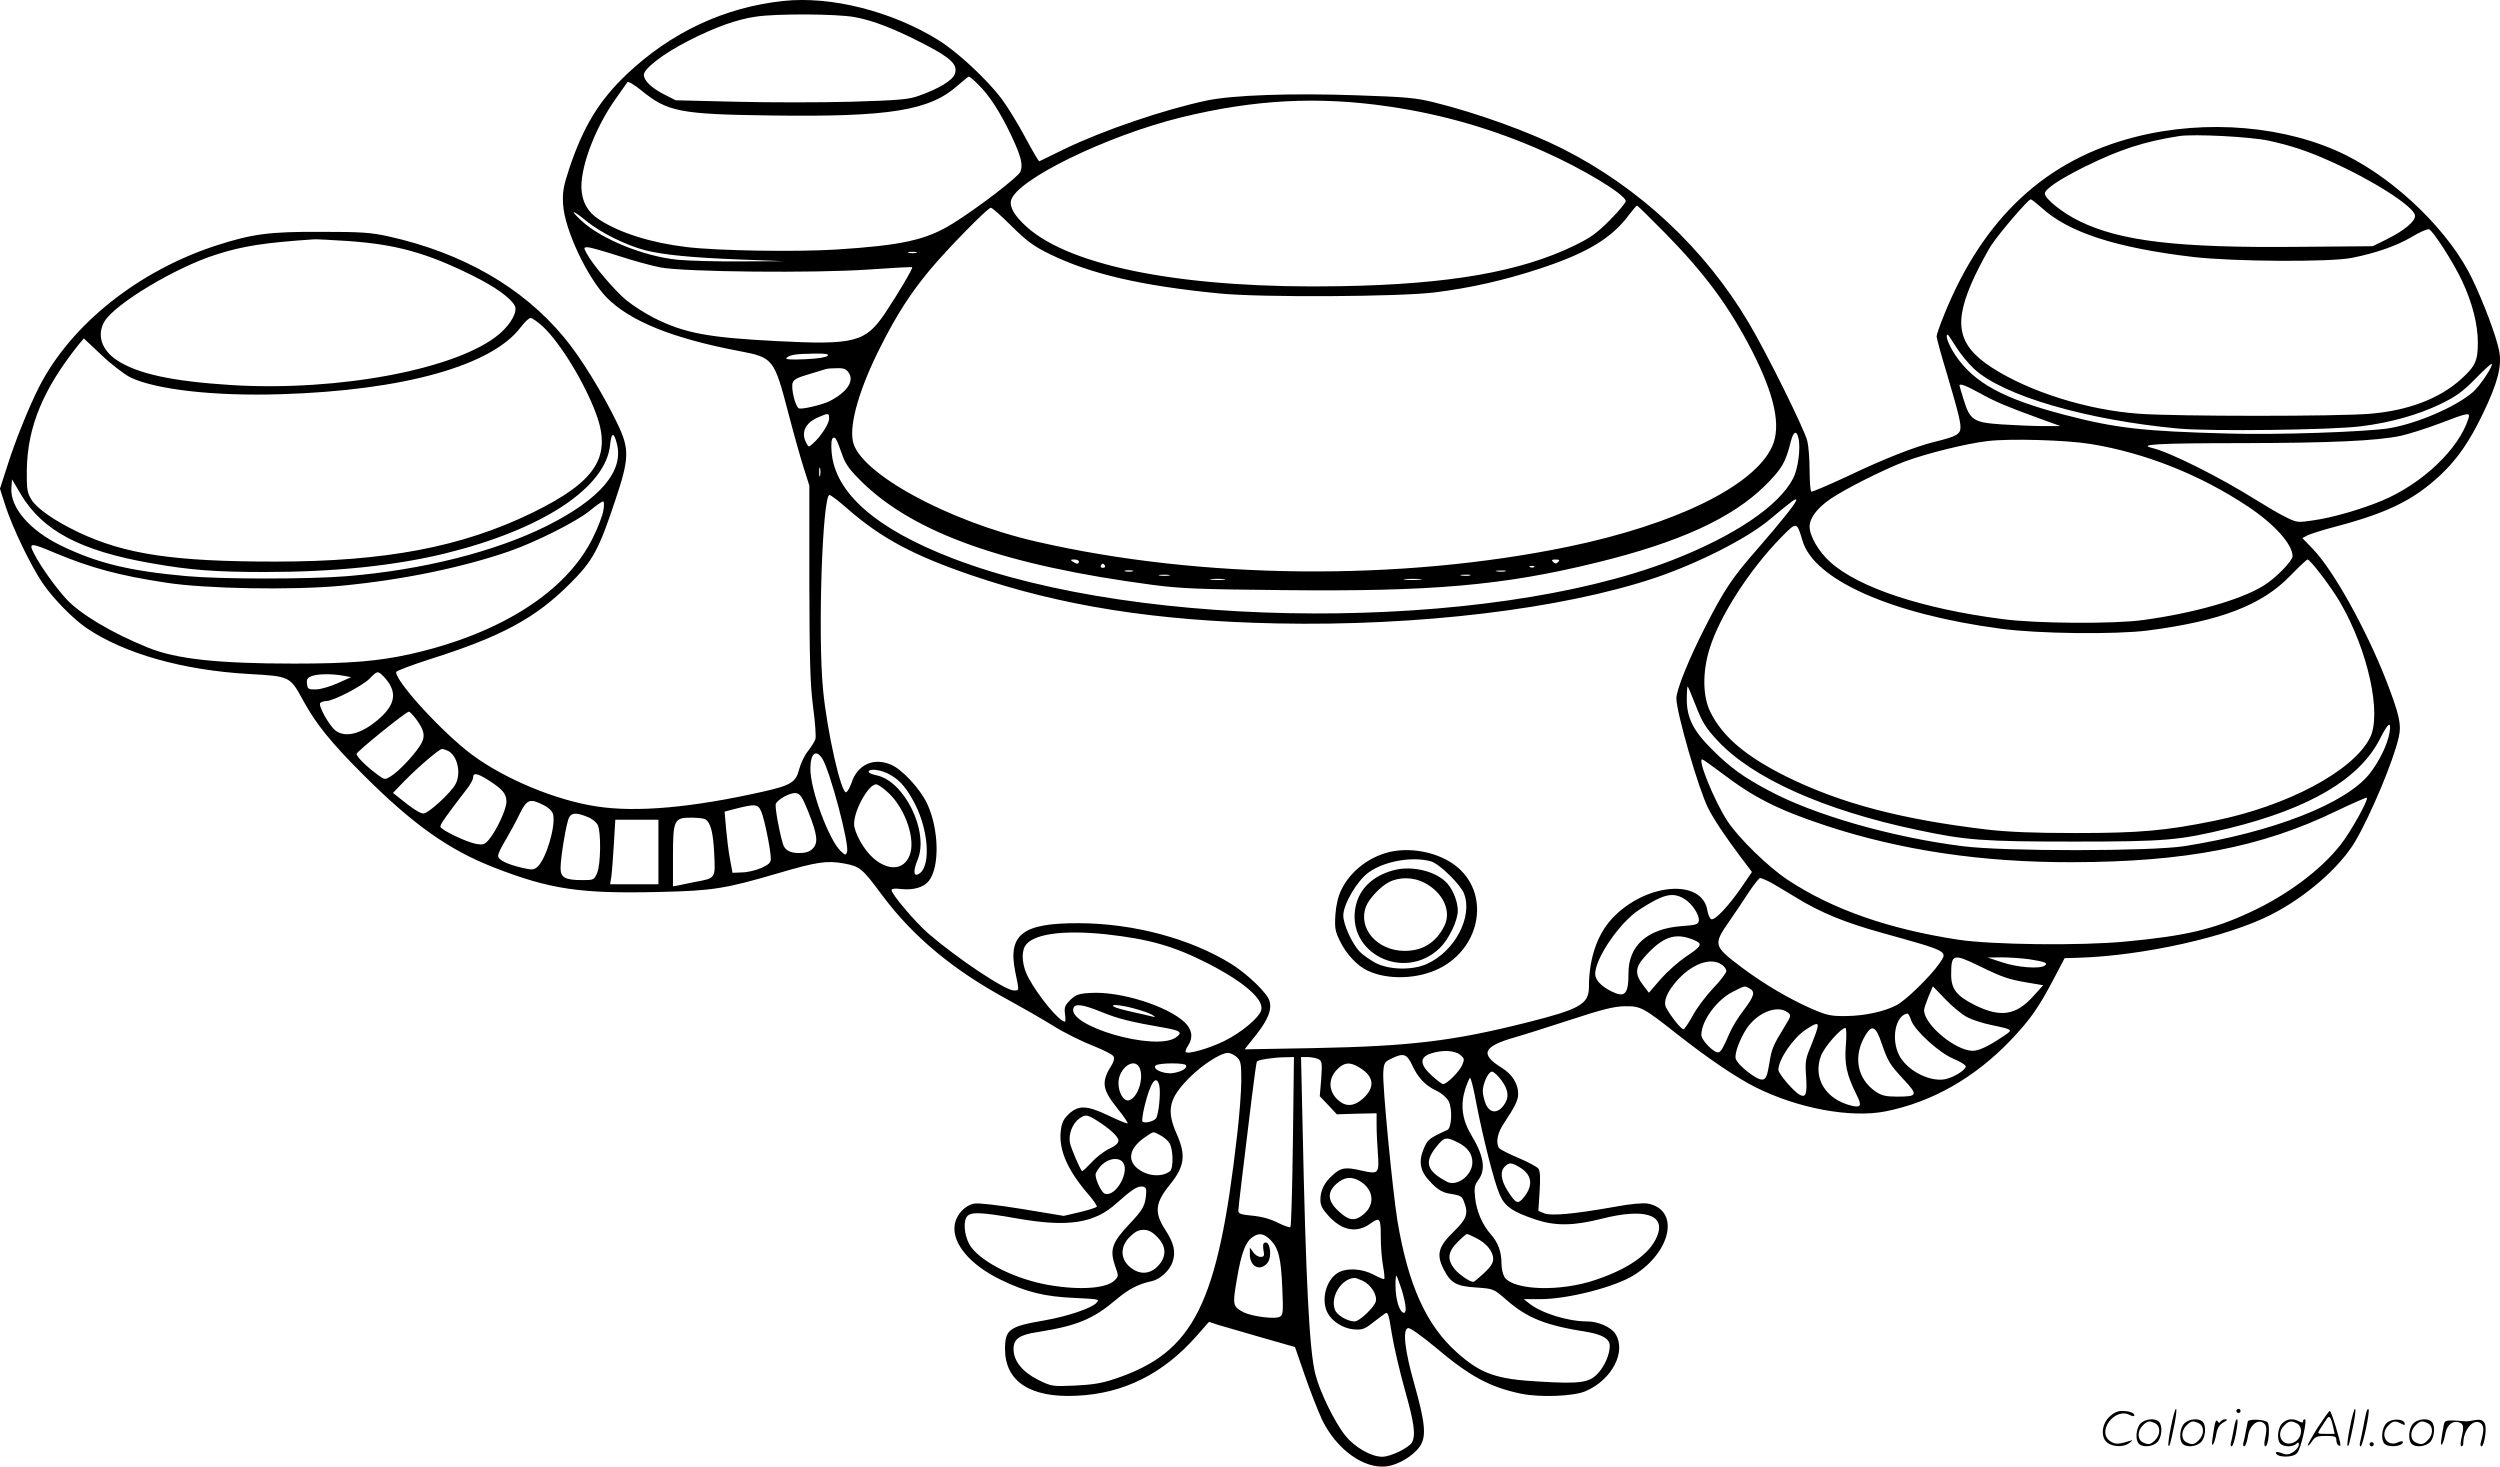 <svg version="1.0" xmlns="http://www.w3.org/2000/svg"
  viewBox="0 0 1200.922 704.498"
 preserveAspectRatio="xMidYMid meet">
<g transform="translate(0.281,704.769) scale(0.1,-0.1)"
fill="#000000" stroke="none">
<path d="M3760 7043 c-283 -30 -540 -151 -752 -352 -132 -125 -208 -250 -275
-449 -30 -91 -34 -115 -31 -176 7 -119 114 -348 208 -446 111 -114 317 -198
640 -259 162 -31 166 -36 235 -301 25 -96 58 -213 73 -260 l27 -85 0 -465 c1
-384 4 -488 18 -598 10 -74 15 -144 11 -155 -4 -12 -20 -38 -36 -58 -16 -20
-34 -57 -41 -84 -16 -65 -40 -80 -174 -110 -341 -77 -609 -101 -801 -71 -196
30 -439 131 -597 248 -141 105 -365 349 -365 397 0 6 73 33 162 62 345 109
509 198 674 364 108 107 138 162 216 397 69 205 70 248 10 373 -70 145 -177
319 -256 413 -199 240 -487 405 -842 484 -86 19 -130 22 -329 22 -244 1 -326
-10 -497 -65 -377 -122 -702 -382 -854 -682 -49 -97 -117 -265 -154 -385 l-33
-102 27 -84 c34 -105 121 -285 177 -368 50 -74 145 -171 210 -216 182 -124
464 -204 783 -222 197 -11 196 -11 260 -128 61 -112 132 -200 290 -358 239
-238 408 -358 625 -443 272 -106 415 -127 796 -118 257 6 314 15 570 90 184
54 234 62 316 47 76 -14 88 -23 181 -149 151 -203 345 -364 606 -505 64 -35
162 -91 217 -125 54 -34 141 -77 193 -97 51 -20 96 -43 99 -52 4 -8 0 -24 -7
-36 -54 -85 -50 -119 25 -213 30 -37 52 -69 49 -72 -2 -2 -45 15 -94 39 -106
50 -145 50 -194 1 -23 -24 -30 -41 -34 -83 -7 -90 36 -186 138 -303 22 -26 38
-50 36 -54 -3 -4 -40 -16 -82 -26 l-77 -18 -199 33 c-117 19 -212 30 -231 26
-46 -9 -87 -54 -94 -104 -12 -88 75 -191 222 -262 121 -59 211 -81 353 -87
121 -6 123 -6 105 -25 -26 -26 -140 -64 -248 -83 -171 -29 -190 -44 -190 -139
1 -155 122 -234 344 -223 225 10 416 105 576 287 l60 68 45 -15 c25 -7 118
-34 207 -60 l161 -46 47 -136 c26 -75 63 -170 82 -211 69 -144 202 -241 313
-226 56 8 127 51 158 96 32 47 26 112 -27 300 -46 161 -57 262 -30 268 10 2
65 -37 130 -91 167 -141 261 -192 412 -224 91 -19 254 -13 311 12 128 55 198
192 142 277 -21 31 -82 58 -134 58 -94 0 -222 40 -281 88 l-24 19 79 0 c133 0
360 58 453 117 179 114 217 313 64 342 -23 4 -83 -1 -162 -16 -193 -34 -301
-44 -335 -31 l-29 12 6 93 c4 66 3 98 -6 110 -7 9 -50 32 -97 52 -46 19 -88
41 -92 47 -17 26 -7 75 25 121 52 78 67 109 67 139 0 49 -29 95 -80 126 -105
65 -89 102 65 146 33 9 150 46 260 82 156 51 214 66 265 67 79 1 89 -4 260
-139 144 -113 277 -203 370 -250 204 -102 457 -149 625 -116 224 45 428 161
602 343 93 98 133 155 206 294 l52 99 70 2 c309 10 712 100 920 206 167 84
333 229 406 353 75 128 184 388 209 500 14 62 3 109 -61 275 -97 247 -253 527
-350 628 l-52 54 25 13 c13 7 77 27 142 44 248 66 371 128 500 249 80 77 136
158 201 293 71 148 92 229 77 302 -14 70 -73 227 -128 342 -107 225 -360 473
-609 597 -283 140 -668 174 -1010 87 -430 -109 -731 -389 -919 -855 -20 -49
-36 -95 -36 -103 0 -8 22 -90 50 -181 58 -197 70 -245 63 -270 -6 -22 -30 -33
-120 -55 -97 -24 -243 -81 -423 -167 -90 -42 -168 -75 -172 -73 -4 3 -8 49 -8
102 0 53 -5 117 -11 141 -12 53 -195 423 -282 569 -211 356 -526 650 -895 836
-163 82 -410 171 -616 222 -88 22 -136 26 -374 34 -307 11 -593 1 -717 -25
-204 -43 -498 -143 -684 -233 -64 -31 -118 -57 -121 -59 -3 -2 -33 50 -68 115
-34 64 -85 147 -112 183 -69 93 -214 228 -305 284 -222 138 -516 213 -745 188z
m340 -77 c92 -16 200 -59 344 -134 123 -64 155 -96 140 -139 -10 -31 -76 -71
-172 -105 -49 -18 -93 -22 -324 -29 -148 -4 -398 -4 -557 0 l-288 7 -57 29
c-59 30 -96 66 -96 93 0 30 94 102 209 161 134 69 239 106 331 119 101 15 385
13 470 -2z m596 -324 c53 -51 107 -135 159 -245 48 -102 57 -140 44 -174 -9
-24 -204 -174 -325 -249 -126 -79 -245 -105 -560 -125 -194 -12 -570 -6 -719
12 -168 20 -319 67 -418 131 -58 37 -86 89 -87 159 0 110 72 294 169 428 25
36 49 69 52 74 4 5 33 -12 65 -38 128 -105 186 -116 623 -122 572 -8 765 23
901 146 25 22 48 40 51 41 4 0 24 -17 45 -38z m1974 -106 c259 -38 503 -109
741 -215 187 -83 385 -202 396 -238 2 -6 -31 -47 -74 -90 -64 -65 -95 -87
-173 -125 -259 -126 -602 -186 -1120 -195 -741 -14 -1295 91 -1511 285 -58 52
-83 95 -75 127 25 99 460 311 818 399 352 86 656 102 998 52z m4225 -164 c110
-24 191 -51 301 -101 203 -91 396 -215 402 -258 4 -27 -51 -73 -138 -116 l-65
-32 -355 -3 c-582 -6 -858 27 -1055 124 -80 39 -165 107 -165 132 0 21 68 67
190 128 170 84 288 122 455 148 71 11 342 -3 430 -22z m-1092 -321 c130 -120
359 -194 732 -238 194 -22 655 -25 760 -4 116 23 216 58 288 101 38 23 75 39
83 36 20 -8 119 -163 159 -249 49 -105 75 -209 75 -295 0 -88 -12 -114 -82
-177 -104 -93 -254 -150 -437 -165 -150 -13 -925 -13 -1106 0 -248 17 -529
105 -711 223 -167 109 -186 216 -79 442 24 50 58 113 76 142 39 60 179 223
191 223 5 0 27 -18 51 -39z m-1807 -123 c195 -199 309 -355 418 -567 109 -214
140 -361 96 -458 -85 -189 -465 -375 -982 -482 -806 -166 -1762 -157 -2552 25
-428 98 -854 332 -882 483 -17 86 34 258 133 453 78 155 144 257 236 368 86
103 279 300 294 300 6 0 51 -40 99 -88 74 -73 105 -96 184 -135 195 -95 437
-152 815 -189 200 -20 863 -16 1034 5 174 22 333 58 501 113 232 76 351 148
435 263 17 22 33 41 36 41 3 0 64 -60 135 -132z m-5178 55 c65 -53 188 -114
277 -137 90 -23 227 -36 460 -45 l210 -8 -210 -1 c-115 -1 -252 3 -304 8 -164
17 -364 99 -459 186 -63 58 -46 56 26 -3z m-1151 -93 c232 -16 378 -56 600
-166 109 -54 183 -107 203 -145 15 -27 -18 -87 -72 -134 -196 -169 -771 -279
-1290 -247 -284 18 -451 54 -550 120 -74 49 -97 123 -58 187 53 85 339 257
533 319 130 42 234 58 472 74 11 1 84 -3 162 -8z m1300 -71 c70 -23 161 -48
203 -56 118 -22 743 -28 1000 -10 113 8 207 13 209 11 5 -4 -68 -128 -131
-222 -93 -138 -147 -152 -517 -133 -333 17 -445 38 -591 111 -42 21 -101 59
-132 84 -57 46 -166 175 -193 227 -15 28 -14 29 5 29 12 0 78 -19 147 -41z
m1431 14 c-10 -2 -26 -2 -35 0 -10 3 -2 5 17 5 19 0 27 -2 18 -5z m-1794 -353
c84 -78 202 -271 257 -421 76 -206 -1 -325 -306 -474 -338 -165 -707 -235
-1235 -235 -490 0 -722 35 -946 141 -113 54 -199 113 -226 157 -20 33 -23 49
-22 142 3 207 78 389 251 605 l23 27 85 -80 c46 -44 109 -92 138 -107 123 -59
404 -91 722 -81 593 18 1019 138 1156 325 17 22 37 41 45 41 8 0 34 -18 58
-40z m6789 -98 c20 -32 59 -80 87 -106 138 -129 539 -246 982 -287 152 -14
738 -7 877 11 139 17 274 55 380 106 76 37 108 60 167 120 40 41 76 74 79 74
16 0 -54 -106 -89 -136 -83 -72 -273 -153 -406 -174 -112 -17 -536 -32 -765
-25 -417 11 -545 26 -790 90 -295 77 -436 154 -525 287 -33 50 -51 98 -36 98
2 0 19 -26 39 -58z m-5421 -44 c-7 -7 -52 -14 -110 -16 -65 -3 -94 -1 -87 6
15 15 42 20 130 21 61 1 76 -2 67 -11z m103 -82 c26 -40 -9 -92 -92 -135 -34
-17 -132 -41 -148 -35 -17 7 -39 96 -30 123 4 15 25 26 78 41 40 12 77 23 82
25 6 2 29 4 52 4 34 1 46 -4 58 -23z m5431 -96 c80 -44 128 -64 284 -121 l105
-38 -85 0 c-47 0 -136 4 -197 8 -135 9 -153 20 -183 119 -11 35 -20 66 -20 68
0 11 31 0 96 -36z m-5526 -123 c0 -25 -41 -88 -78 -120 -20 -18 -21 -18 -31 2
-27 49 -7 95 52 122 54 24 57 24 57 -4z m7875 1 c-45 -146 -222 -315 -417
-396 -99 -41 -236 -81 -329 -94 -74 -11 -78 -11 -130 15 -30 14 -94 52 -144
83 -172 108 -412 229 -500 250 -70 17 29 23 430 23 433 1 648 11 764 35 36 8
120 34 186 59 141 54 149 55 140 25z m-3219 -93 c12 -48 -1 -149 -25 -195 -68
-133 -284 -278 -586 -395 -889 -343 -2545 -338 -3450 10 -370 142 -567 315
-583 511 -3 40 -1 64 7 68 11 7 16 -2 47 -89 13 -37 36 -68 90 -121 253 -248
688 -402 1399 -496 136 -18 228 -21 619 -25 722 -8 1065 22 1516 133 396 97
648 213 806 369 81 81 98 109 124 213 12 47 27 54 36 17z m-5676 -27 c36 -132
-79 -268 -337 -397 -247 -123 -595 -211 -958 -241 -179 -15 -602 -15 -770 0
-277 25 -428 62 -601 145 -154 74 -250 186 -242 281 l3 39 42 -71 c104 -176
288 -273 628 -332 185 -33 308 -42 546 -42 334 0 621 30 864 89 468 115 773
316 793 522 6 60 18 63 32 7z m7080 -3 c262 -43 525 -147 755 -300 127 -84
215 -182 215 -239 0 -23 -84 -109 -143 -144 -111 -67 -334 -130 -577 -163
-138 -19 -513 -17 -675 5 -385 50 -690 151 -826 274 -55 49 -99 125 -99 170 0
41 36 89 100 133 69 47 249 138 355 179 101 38 296 87 400 99 108 13 378 5
495 -14z m-6103 -152 c-3 -10 -5 -2 -5 17 0 19 2 27 5 18 2 -10 2 -26 0 -35z
m130 -158 c161 -141 317 -225 595 -320 432 -148 886 -220 1468 -232 681 -14
1368 69 1815 218 206 69 445 190 553 281 106 88 123 101 128 96 7 -7 -67 -100
-189 -240 -119 -136 -157 -193 -248 -371 -80 -157 -139 -303 -139 -344 0 -67
107 -438 153 -528 25 -51 85 -140 155 -233 l55 -73 -49 -72 c-61 -89 -128
-161 -146 -155 -7 3 -16 21 -19 42 -25 156 -300 132 -459 -40 -71 -77 -110
-193 -110 -327 0 -83 -43 -107 -298 -171 -357 -90 -562 -114 -1021 -123 l-335
-6 57 72 c57 73 75 120 62 162 -12 38 -105 127 -181 175 -198 123 -470 196
-734 197 -270 1 -342 -53 -306 -233 20 -96 20 -90 -7 -90 -41 0 -268 151 -411
274 -60 52 -176 188 -176 208 0 7 17 9 46 5 60 -6 108 8 133 39 53 67 49 249
-8 371 -34 72 -121 166 -175 188 -83 35 -160 -1 -188 -87 -8 -23 -19 -43 -26
-46 -24 -8 -92 292 -111 492 -26 265 -3 936 31 936 6 0 44 -29 85 -65z m-1171
-7 c-3 -24 -26 -84 -51 -134 -127 -259 -445 -461 -875 -558 -157 -35 -294 -46
-561 -46 -365 0 -566 22 -699 76 -176 71 -328 162 -395 235 -51 55 -126 161
-154 217 -28 54 -19 54 102 3 170 -71 306 -108 530 -142 191 -30 611 -37 844
-15 294 28 579 87 808 166 126 44 320 141 385 194 30 25 59 45 64 45 5 1 6
-18 2 -41z m5760 -148 c55 -187 425 -352 949 -422 182 -25 554 -29 710 -9 347
45 547 121 684 263 42 43 79 78 83 78 13 0 114 -133 156 -205 135 -232 202
-539 143 -653 -82 -159 -396 -326 -746 -397 -235 -48 -360 -59 -665 -59 -209
0 -324 5 -430 17 -409 49 -695 124 -955 251 -199 98 -313 194 -372 314 -37 75
-38 192 -4 302 48 157 191 379 343 535 77 78 76 79 104 -15z m-3476 -100 c0
-13 -11 -13 -30 0 -12 8 -11 10 8 10 12 0 22 -4 22 -10z m2302 -2 c-9 -9 -15
-9 -24 0 -9 9 -7 12 12 12 19 0 21 -3 12 -12z m-2177 -18 c3 -5 -1 -10 -10
-10 -9 0 -13 5 -10 10 3 6 8 10 10 10 2 0 7 -4 10 -10z m2062 -6 c-3 -3 -12
-4 -19 -1 -8 3 -5 6 6 6 11 1 17 -2 13 -5z m-1929 -21 c-10 -2 -26 -2 -35 0
-10 3 -2 5 17 5 19 0 27 -2 18 -5z m1790 0 c-10 -2 -28 -2 -40 0 -13 2 -5 4
17 4 22 1 32 -1 23 -4z m-1615 -20 c-13 -2 -33 -2 -45 0 -13 2 -3 4 22 4 25 0
35 -2 23 -4z m1445 0 c-10 -2 -28 -2 -40 0 -13 2 -5 4 17 4 22 1 32 -1 23 -4z
m-1180 -20 c-15 -2 -42 -2 -60 0 -18 2 -6 4 27 4 33 0 48 -2 33 -4z m939 0
c-20 -2 -52 -2 -70 0 -17 2 0 4 38 4 39 0 53 -2 32 -4z m-4977 -465 c65 -68
60 -128 -14 -196 -85 -78 -168 -102 -218 -63 -29 23 -82 117 -73 131 3 5 17
10 29 10 35 0 176 74 210 109 35 37 39 37 66 9z m-195 4 l39 -7 -64 -29 c-36
-16 -83 -30 -105 -30 -36 -1 -40 1 -43 27 -3 21 2 29 20 36 27 12 98 13 153 3z
m6499 -146 c31 -79 48 -106 103 -165 167 -181 513 -336 960 -430 236 -50 314
-56 753 -56 443 0 506 6 745 64 387 95 627 237 724 428 40 79 56 91 47 33 -9
-57 -49 -139 -96 -199 -114 -144 -465 -281 -890 -348 -162 -25 -868 -26 -1066
0 -341 43 -716 151 -932 268 -119 63 -182 109 -264 190 -95 93 -128 156 -128
247 0 34 2 62 4 62 2 0 20 -42 40 -94z m-6149 -61 c43 -58 48 -88 18 -132 -33
-50 -101 -121 -138 -144 -29 -18 -29 -18 -65 8 -54 40 -100 86 -100 99 0 11
236 202 251 203 4 1 19 -15 34 -34z m156 -155 c44 -24 62 -106 35 -158 -20
-40 -131 -142 -154 -142 -17 0 -52 22 -122 79 l-25 20 55 57 c67 68 167 154
181 154 6 0 19 -5 30 -10z m1796 -36 c37 -57 132 -415 119 -449 -6 -17 -8 -16
-30 4 -57 54 -146 294 -146 395 0 74 26 97 57 50z m4317 -67 c157 -120 273
-179 506 -256 359 -118 748 -176 1180 -175 545 1 911 72 1269 245 79 38 146
67 148 65 9 -9 -79 -167 -127 -227 -96 -122 -258 -242 -433 -323 -178 -83
-310 -114 -597 -141 -215 -21 -645 -16 -808 9 -332 51 -602 145 -817 287 -95
63 -236 201 -290 283 -63 97 -144 296 -121 296 4 0 44 -29 90 -63z m-3989 -12
c48 -27 80 -67 119 -142 68 -136 75 -312 11 -336 -20 -8 -20 22 0 70 57 135
-64 382 -200 407 -19 4 -35 11 -35 16 0 19 64 10 105 -15z m-1933 -24 c69 -44
88 -66 88 -104 0 -36 -45 -134 -83 -181 -21 -25 -27 -28 -63 -22 -45 8 -167
66 -171 82 -3 10 24 48 124 178 18 22 33 49 33 59 0 24 19 21 72 -12z m1923
-62 c82 -76 133 -227 101 -302 -28 -69 -101 -74 -173 -12 -45 38 -93 124 -93
165 0 66 69 190 106 190 8 0 35 -18 59 -41z m-386 -88 c45 -113 50 -152 22
-180 -15 -15 -34 -21 -65 -21 -46 0 -71 15 -79 48 -19 65 -38 176 -33 188 9
22 69 55 96 52 21 -3 30 -16 59 -87z m-1270 29 c23 -11 41 -29 45 -43 14 -56
-33 -215 -75 -253 -17 -15 -26 -16 -69 -6 -78 18 -120 39 -120 59 0 10 17 45
38 79 20 34 50 89 66 123 34 69 49 75 115 41z m1046 -33 c15 -36 45 -185 45
-224 0 -19 -9 -28 -46 -45 -26 -11 -67 -21 -92 -21 l-46 -2 -12 65 c-7 36 -15
102 -19 147 l-7 82 38 10 c113 29 122 28 139 -12z m-837 -23 c23 -8 44 -26 51
-40 16 -36 14 -188 -3 -229 -15 -34 -17 -35 -70 -35 -84 0 -106 12 -106 57 0
52 28 221 41 244 12 23 36 24 87 3z m568 -12 c25 -17 37 -62 42 -163 6 -123 8
-119 -93 -138 -33 -7 -70 -14 -82 -17 l-23 -4 0 143 c0 177 5 187 88 187 31 0
62 -4 68 -8z m-226 -157 l0 -155 -116 0 -116 0 6 38 c3 20 8 90 12 155 l7 117
103 0 104 0 0 -155z m5333 -141 c18 -9 77 -44 131 -77 120 -74 236 -121 416
-171 322 -90 315 -86 273 -147 -44 -63 -162 -178 -206 -200 -59 -31 -153 -51
-241 -52 -70 -1 -91 3 -157 31 -110 47 -241 124 -347 204 -135 102 -136 108
-56 223 30 44 74 108 96 143 23 34 46 62 50 62 5 0 23 -7 41 -16z m-405 -84
c38 -23 73 -77 70 -105 -3 -18 -13 -21 -83 -26 -163 -12 -255 -93 -255 -225 0
-103 -17 -121 -83 -88 -49 25 -77 55 -77 83 0 76 118 248 212 309 116 75 160
86 216 52z m-2780 -170 c209 -23 327 -56 495 -142 171 -88 266 -171 253 -222
-9 -36 -96 -109 -178 -149 -71 -35 -174 -65 -185 -53 -3 3 2 17 11 30 26 40
20 78 -16 113 -84 79 -311 150 -452 141 -56 -3 -70 -8 -97 -33 -26 -26 -30
-35 -26 -67 3 -21 3 -38 0 -38 -27 0 -129 123 -177 214 -27 51 -34 113 -16
147 32 59 176 81 388 59z m2822 -26 c49 -20 45 -29 -36 -83 -34 -23 -87 -70
-119 -106 l-57 -66 -29 38 c-39 52 -37 84 9 135 86 96 145 117 232 82z m1376
-127 c108 -53 142 -65 235 -80 l71 -12 -46 -51 c-84 -94 -158 -106 -283 -44
-86 43 -113 77 -113 145 0 101 8 104 136 42z m238 33 c78 -12 94 -19 75 -31
-26 -17 -133 -8 -204 16 l-70 23 65 1 c36 0 96 -4 134 -9z m-1476 -26 c12 -8
22 -22 22 -31 0 -8 -28 -46 -63 -82 -35 -37 -79 -96 -98 -131 -19 -35 -39 -65
-45 -66 -9 -3 -60 60 -83 103 -15 29 3 74 50 128 73 83 164 116 217 79z m133
-114 c29 -16 24 -36 -27 -104 -26 -33 -55 -81 -66 -106 -36 -82 -43 -93 -55
-97 -19 -7 -83 57 -83 83 0 68 74 169 152 208 60 30 54 29 79 16z m1047 -139
c23 -12 75 -29 115 -37 108 -23 106 -22 56 -55 -69 -47 -116 -69 -146 -69 -83
1 -233 126 -233 195 0 9 10 38 21 65 l21 50 62 -64 c33 -35 80 -73 104 -85z
m-4158 25 c78 -32 138 -47 305 -76 74 -13 85 -23 49 -47 -101 -66 -523 57
-490 143 8 22 45 17 136 -20z m153 18 c34 -9 73 -22 87 -30 18 -11 20 -13 5
-10 -11 3 -54 13 -95 22 -41 9 -82 20 -90 25 -26 14 26 11 93 -7z m3141 -19
c19 -14 18 -16 -16 -72 -55 -90 -60 -102 -72 -177 -10 -59 -16 -72 -33 -74
-26 -4 -121 71 -128 101 -7 25 23 101 56 149 53 74 145 109 193 73z m594 -39
c19 -51 137 -158 205 -185 31 -13 57 -29 57 -36 0 -18 -62 -55 -102 -62 -76
-12 -181 44 -218 116 -40 79 -17 192 40 200 4 1 12 -14 18 -33z m-451 -38 c-3
-13 -17 -52 -32 -88 -24 -57 -27 -73 -22 -141 6 -88 -1 -106 -31 -90 -29 16
-102 101 -102 120 1 50 70 152 132 193 52 34 62 35 55 6z m137 -82 c-7 -90 4
-142 52 -238 26 -51 21 -62 -23 -52 -126 30 -189 133 -148 241 16 42 96 133
117 133 5 0 6 -37 2 -84z m171 13 c31 -90 38 -102 107 -177 70 -75 68 -82 -33
-82 -52 0 -73 5 -100 23 -92 62 -112 173 -49 275 30 49 49 38 75 -39z m-2024
-58 c21 -17 22 -21 10 -50 -14 -31 -73 -91 -92 -91 -5 0 -30 19 -55 42 -57 52
-58 87 -4 105 54 18 114 16 141 -6z m-1073 -11 c20 -19 22 -31 22 -113 0 -51
-9 -169 -20 -262 -93 -815 -207 -1043 -585 -1170 -61 -21 -107 -29 -192 -33
-112 -5 -114 -4 -178 27 -76 38 -119 91 -119 148 0 49 28 69 116 82 189 30
266 62 377 156 60 51 107 75 173 89 39 9 85 52 98 92 16 48 7 90 -35 154 -54
83 -49 130 22 217 71 88 78 141 33 243 -51 115 -38 172 62 272 61 61 149 118
184 118 11 0 30 -9 42 -20z m842 -37 c28 -62 64 -100 118 -125 25 -12 49 -33
58 -50 19 -37 15 -128 -6 -138 -88 -40 -95 -46 -114 -91 -27 -66 -16 -111 38
-165 29 -30 53 -44 81 -49 60 -10 64 -12 75 -40 22 -57 13 -82 -49 -143 -74
-72 -85 -109 -50 -179 35 -69 61 -84 159 -90 82 -6 82 -6 143 -59 101 -88 188
-123 386 -154 76 -13 111 -34 111 -67 0 -40 -22 -92 -53 -128 -42 -49 -84 -56
-283 -44 -208 11 -282 37 -396 138 -149 132 -236 324 -288 635 -24 151 -72
647 -68 712 3 45 6 51 38 66 58 29 75 24 100 -29z m-572 -368 c-3 -223 -8
-408 -12 -412 -3 -3 -30 6 -60 21 -35 18 -79 30 -123 34 -60 6 -68 10 -67 27
1 19 22 195 65 545 11 90 22 166 24 169 8 8 79 19 129 20 l49 1 -5 -405z m123
395 c17 -10 18 -18 13 -94 l-7 -84 41 -43 41 -44 95 3 96 2 0 -58 c0 -33 3
-92 6 -133 7 -100 4 -103 -80 -84 -76 18 -99 14 -139 -24 -39 -35 -57 -73 -57
-116 0 -28 9 -45 41 -80 64 -69 134 -82 199 -35 46 33 50 27 50 -63 0 -46 5
-109 11 -141 6 -32 8 -60 6 -62 -2 -3 -26 7 -52 21 -53 28 -123 33 -165 12
-61 -31 -89 -131 -56 -195 22 -42 74 -75 125 -80 40 -3 52 0 90 30 24 18 51
39 60 45 15 11 19 2 34 -96 10 -61 38 -181 62 -267 45 -159 54 -219 35 -255
-15 -26 -102 -69 -143 -69 -53 0 -134 46 -179 104 -49 61 -121 208 -142 292
-29 112 -46 442 -62 1212 l-7 312 32 0 c18 0 41 -5 52 -10z m-861 -39 c24 -46
-4 -142 -47 -158 -25 -10 -53 32 -53 82 0 70 73 125 100 76z m224 10 c9 -14
-21 -32 -63 -38 -47 -6 -105 22 -80 38 18 11 136 12 143 0z m833 -11 c72 -43
77 -96 17 -150 -46 -40 -86 -40 -125 -1 -40 41 -41 97 0 140 34 36 63 39 108
11z m683 -62 c35 -48 38 -85 9 -122 -30 -39 -66 -35 -85 9 -7 19 -14 46 -14
60 0 38 27 95 44 95 9 0 29 -19 46 -42z m-121 -110 c33 -169 85 -376 112 -438
25 -58 61 -83 174 -121 94 -31 181 -30 315 4 208 53 311 20 267 -85 -35 -84
-136 -155 -297 -209 -168 -57 -390 -50 -435 13 -8 13 -15 41 -15 63 0 59 -15
102 -51 143 -42 48 -69 111 -76 178 -5 46 -2 60 16 84 37 50 26 116 -35 217
-43 72 -52 142 -29 217 10 31 21 56 24 56 4 0 18 -55 30 -122z m-1523 86 c8
-33 -3 -143 -16 -159 -13 -16 -59 -25 -65 -14 -3 4 2 39 11 76 28 113 56 152
70 97z m-306 -165 c65 -40 110 -81 110 -100 0 -13 -15 -26 -45 -40 -24 -11
-63 -41 -85 -66 -23 -24 -43 -43 -45 -41 -12 14 -53 110 -58 136 -8 41 12 93
44 116 30 21 37 20 79 -5z m310 -74 c16 -8 36 -25 44 -37 19 -27 21 -121 4
-136 -40 -31 -111 -25 -158 14 -50 42 -35 100 39 150 42 28 35 28 71 9z m1430
-35 c48 -24 70 -55 70 -96 0 -62 -74 -118 -122 -93 -105 56 -113 99 -35 187
25 27 37 27 87 2z m-1612 -92 c42 -42 -31 -174 -84 -154 -16 6 -44 65 -44 91
0 9 13 30 29 46 31 31 77 39 99 17z m1910 -28 c59 -36 66 -86 19 -144 -28 -35
-38 -31 -78 32 -32 51 -37 93 -13 116 20 21 32 20 72 -4z m-768 -66 c66 -40
74 -112 18 -159 -42 -35 -71 -32 -120 14 -54 50 -57 91 -10 133 37 32 71 36
112 12z m-1027 -59 c-4 -59 -15 -78 -83 -150 -81 -86 -93 -121 -66 -199 17
-47 17 -49 -2 -68 -39 -40 -167 -49 -317 -23 -155 27 -313 104 -372 181 -29
39 -41 110 -24 143 16 29 61 28 248 -5 242 -42 368 -23 475 75 72 64 99 82
123 79 16 -2 20 -10 18 -33z m53 -209 c43 -43 46 -90 9 -134 -32 -38 -74 -48
-114 -28 -70 37 -82 107 -27 162 25 25 43 34 66 34 23 0 42 -9 66 -34z m544
-14 c39 -40 51 -87 57 -233 5 -117 4 -128 -13 -137 -24 -12 -133 2 -173 22
-52 28 -54 33 -32 160 21 124 41 178 75 201 31 22 54 18 86 -13z m989 8 c49
-24 81 -64 81 -100 0 -20 -13 -39 -45 -69 -24 -22 -47 -41 -50 -41 -17 0 -66
33 -89 60 -38 46 -35 84 13 131 21 22 42 39 45 39 4 0 24 -9 45 -20z m-359
-246 c23 -76 26 -118 8 -112 -19 7 -37 66 -37 126 -1 28 1 52 4 52 2 0 13 -30
25 -66z m-186 41 c39 -19 70 -68 62 -99 -7 -28 -79 -96 -101 -96 -35 0 -86 30
-95 56 -24 61 30 149 93 153 5 1 23 -6 41 -14z M6692 2959 c-107 -18 -208 -93
-252 -187 -15 -30 -25 -74 -28 -119 -4 -64 -1 -79 22 -126 30 -62 83 -119 133
-142 96 -46 242 -41 345 11 204 103 244 367 75 495 -77 58 -194 85 -295 68z
m179 -49 c40 -11 142 -111 159 -155 43 -112 -45 -278 -179 -338 -69 -31 -180
-29 -246 5 -27 15 -62 39 -77 55 -36 38 -78 130 -78 173 0 54 67 168 122 207
75 54 209 78 299 53z M6690 2867 c-98 -27 -161 -87 -180 -170 -50 -227 232
-369 404 -203 43 42 86 131 86 179 0 41 -21 96 -48 128 -51 61 -172 91 -262
66z m150 -60 c90 -47 131 -137 95 -208 -40 -79 -103 -119 -190 -119 -132 0
-226 108 -186 213 14 37 69 96 110 117 50 26 118 25 171 -3z M6067 1074 c-3
-3 -3 -19 0 -35 5 -24 2 -29 -15 -29 -11 0 -27 10 -35 23 l-16 22 0 -28 c-2
-62 46 -89 83 -48 28 31 12 123 -17 95z M10426 194 c-10 -47 -15 -88 -12 -91
5 -6 9 7 30 110 7 37 10 67 6 67 -4 0 -15 -39 -24 -86z M10740 270 c0 -5 5
-10 10 -10 6 0 10 5 10 10 0 6 -4 10 -10 10 -5 0 -10 -4 -10 -10z M11286 194
c-10 -47 -15 -88 -12 -91 5 -6 9 7 30 110 7 37 10 67 6 67 -4 0 -15 -39 -24
-86z M11366 269 c-3 -8 -10 -41 -16 -74 -6 -33 -14 -68 -16 -77 -3 -10 -1 -18
3 -18 10 0 46 171 38 178 -2 3 -7 -1 -9 -9z M10129 241 c-38 -38 -41 -101 -7
-125 29 -20 79 -20 104 0 18 14 18 15 1 10 -53 -17 -69 -17 -92 -2 -69 45 21
166 94 126 12 -6 21 -7 21 -1 0 12 -25 21 -62 21 -19 0 -39 -10 -59 -29z
M11130 189 c-28 -45 -49 -83 -47 -85 2 -3 12 7 21 21 14 21 24 25 66 25 43 0
50 -3 50 -19 0 -11 5 -23 10 -26 6 -3 10 -3 10 1 0 20 -44 164 -51 164 -4 0
-30 -37 -59 -81z m75 4 l7 -33 -42 0 c-42 0 -42 0 -28 23 8 12 21 32 29 44 15
25 22 18 34 -34z M10280 210 c-22 -22 -27 -79 -8 -98 19 -19 66 -14 88 8 22
22 27 79 8 98 -19 19 -66 14 -88 -8z m71 0 c25 -14 25 -54 -1 -80 -23 -23 -33
-24 -61 -10 -25 14 -25 54 1 80 23 23 33 24 61 10z M10490 210 c-22 -22 -27
-79 -8 -98 19 -19 66 -14 88 8 22 22 27 79 8 98 -19 19 -66 14 -88 -8z m71 0
c25 -14 25 -54 -1 -80 -23 -23 -33 -24 -61 -10 -25 14 -25 54 1 80 23 23 33
24 61 10z M10636 204 c-3 -16 -8 -47 -11 -69 -8 -51 10 -26 19 27 5 27 15 42
34 53 18 10 22 14 10 15 -9 0 -20 -5 -24 -11 -5 -8 -9 -8 -14 1 -5 8 -10 3
-14 -16z M10737 223 c-2 -4 -7 -26 -11 -48 -4 -22 -9 -48 -12 -57 -3 -10 -1
-18 4 -18 4 0 14 28 20 62 11 58 10 81 -1 61z M10795 220 c-1 -3 -5 -23 -9
-45 -4 -22 -9 -48 -12 -57 -3 -10 -1 -18 4 -18 5 0 13 20 17 45 7 53 44 87 74
68 17 -11 19 -28 8 -80 -4 -18 -3 -33 2 -33 16 0 24 99 11 115 -12 14 -87 18
-95 5z M10960 210 c-22 -22 -27 -79 -8 -98 7 -7 24 -12 38 -12 14 0 31 5 38
12 9 9 12 8 12 -5 0 -9 -12 -24 -26 -34 -21 -13 -32 -15 -55 -6 -16 6 -29 8
-29 3 0 -24 81 -27 102 -2 18 19 50 162 37 162 -5 0 -9 -5 -9 -10 0 -7 -6 -7
-19 0 -30 16 -59 12 -81 -10z m71 0 c29 -16 25 -65 -6 -86 -56 -37 -103 28
-55 76 23 23 33 24 61 10z M11461 211 c-23 -23 -28 -80 -9 -99 19 -19 88 -13
88 9 0 5 -11 4 -24 -2 -54 -25 -89 38 -46 81 23 23 33 24 62 9 16 -9 19 -8 16
3 -8 22 -64 22 -87 -1z M11590 210 c-22 -22 -27 -79 -8 -98 19 -19 66 -14 88
8 22 22 27 79 8 98 -19 19 -66 14 -88 -8z m71 0 c25 -14 25 -54 -1 -80 -23
-23 -33 -24 -61 -10 -25 14 -25 54 1 80 23 23 33 24 61 10z M11736 201 c-3
-14 -8 -44 -11 -66 -8 -51 10 -26 19 27 8 41 35 63 66 53 22 -7 24 -21 11 -77
-5 -22 -5 -38 0 -38 5 0 9 6 9 13 0 68 51 125 85 97 15 -13 15 -35 -1 -92 -3
-10 -1 -18 4 -18 6 0 13 23 17 50 9 63 -5 84 -49 76 -17 -4 -35 -6 -41 -6
-101 8 -104 7 -109 -19z M11380 110 c0 -5 5 -10 10 -10 6 0 10 5 10 10 0 6 -4
10 -10 10 -5 0 -10 -4 -10 -10z"/>
</g>
</svg>

